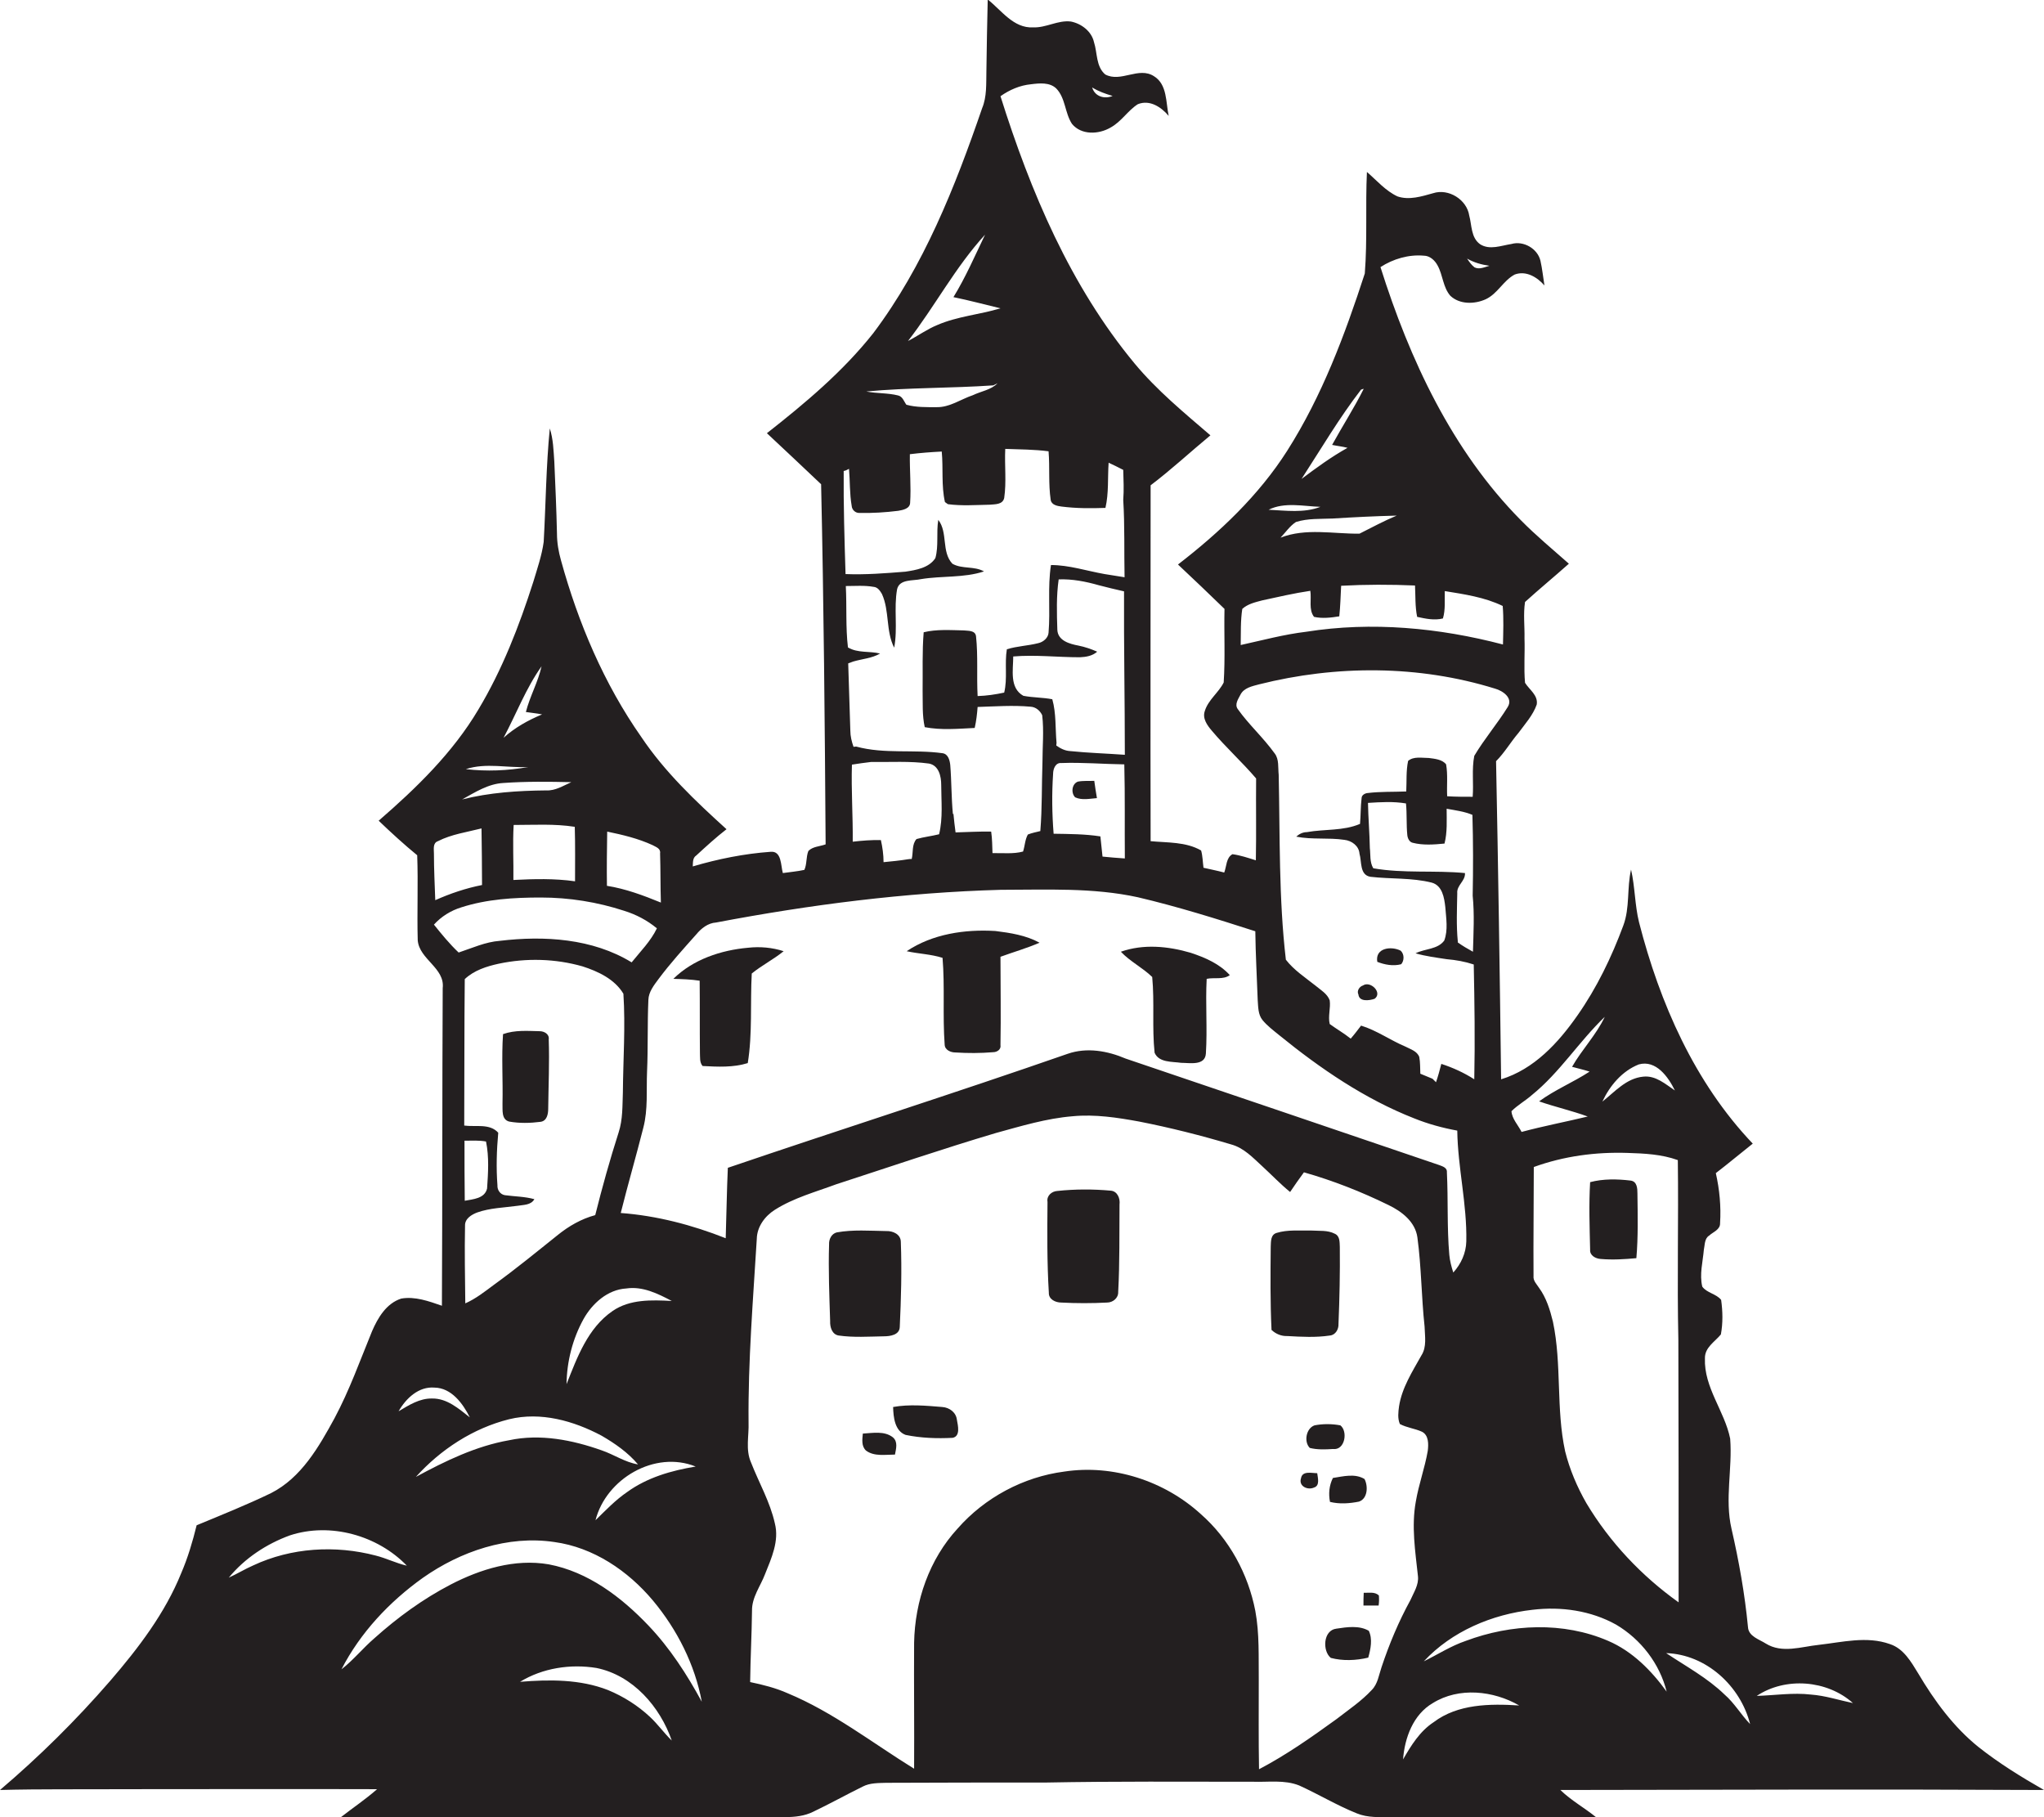 <?xml version="1.0" encoding="utf-8"?>
<!-- Generator: Adobe Illustrator 19.2.0, SVG Export Plug-In . SVG Version: 6.00 Build 0)  -->
<svg version="1.1" id="Layer_1" xmlns="http://www.w3.org/2000/svg" xmlns:xlink="http://www.w3.org/1999/xlink" x="0px" y="0px"
	 viewBox="0 0 769.2 683.8" enable-background="new 0 0 769.2 683.8" xml:space="preserve">
<g>
	<path fill="#231F20" d="M769.2,673.5c-8.6-4.9-17-10.1-24.7-16.2c-9.3-7.5-16.5-17.3-22.6-27.6c-2.7-4.4-5.5-9.4-10.7-11.1
		c-8.7-3.1-17.9-0.7-26.8,0.3c-6.6,0.7-13.8,3.3-19.9-0.5c-2.5-1.6-6.5-2.7-6.7-6.2c-1.2-12.5-3.4-24.8-6.2-37
		c-2.6-11.2,0.4-22.6-0.5-33.9c-2.1-10.4-9.9-19.2-9.5-30.2c-0.1-4.1,3.7-6.2,6-9c0.8-4.3,0.7-8.7,0.1-13c-1.8-2.3-5.4-2.6-7.1-5
		c-1.1-4.6,0.2-9.3,0.6-13.9c0.4-1.8,0.2-4.2,2-5.3c1.5-1.4,4.2-2.2,4.1-4.7c0.4-6.3-0.2-12.6-1.6-18.8c4.7-3.6,9.2-7.4,13.9-11.1
		c-21.9-23-35-52.9-42.8-83.3c-1.6-6.5-1.5-13.3-3-19.8c-1.6,6.9-0.4,14.3-2.9,21c-4.4,11.9-10,23.5-17.3,33.9
		c-7.2,10.3-16.3,20.2-28.7,24c-0.5-39.9-1.1-79.8-1.9-119.7c3.2-3.2,5.5-7.2,8.4-10.6c2.5-3.4,5.5-6.7,6.9-10.7
		c0.6-3.5-2.8-5.6-4.4-8.2c-0.5-5.5,0-11.2-0.2-16.7c0.1-4.6-0.5-9.1,0.2-13.7c5.4-4.9,11-9.5,16.5-14.4
		c-6.1-5.4-12.4-10.6-18.1-16.4c-25.9-26.2-41.8-60.4-52.8-95.2c4.8-3.1,10.6-4.8,16.3-4.3c2.3,0,4.2,1.8,5.2,3.7
		c2,3.6,2,8.2,4.8,11.4c3.5,3.3,9.1,3.2,13.3,1.3c4.5-2.1,6.6-7,10.9-9.3c4.3-1.6,8.5,1,11.2,4.1c-0.5-3.1-0.8-6.2-1.5-9.3
		c-1.1-4.6-6.4-7.6-10.9-6.3c-3.9,0.6-8.2,2.4-11.8,0.1c-3.5-2.5-3.1-7.2-4.1-10.8c-0.9-6-7.8-10.3-13.6-8.4
		c-4.3,1.2-9,2.7-13.4,1.2c-4.5-2.1-7.8-6-11.5-9.2c-0.6,12.7,0.2,25.5-0.8,38.2c-7.5,23.1-16.1,46.1-29.2,66.7
		c-10.7,16.8-25.4,30.7-41.1,42.8c5.9,5.5,11.7,11.1,17.5,16.7c-0.2,9.2,0.3,18.5-0.3,27.7c-1.9,3.8-5.8,6.5-7.1,10.7
		c-1,2.8,0.9,5.4,2.6,7.4c5.3,6.3,11.4,11.8,16.7,18c-0.1,10.3,0.1,20.5-0.1,30.8c-2.9-0.9-5.8-1.9-8.8-2.3
		c-2.4,1.3-2.2,4.6-3.1,6.9c-2.6-0.7-5.2-1.2-7.8-1.8c-0.3-2.2-0.3-4.4-0.9-6.5c-5.7-3.3-12.7-2.9-19-3.5c-0.1-44.6,0-89.3,0-133.9
		c7.8-5.9,15-12.6,22.5-18.8c-9.9-8.5-20.1-16.9-28.5-27c-24.2-29.2-39.2-64.7-50.5-100.6c3.4-2.4,7.3-4.1,11.5-4.5
		c3.2-0.4,7-0.8,9.5,1.6c3.5,3.6,3.2,9.2,5.9,13.3c3.5,4.3,10.1,4,14.5,1.4c4.1-2.2,6.5-6.4,10.3-8.8c4.5-1.8,8.8,1.1,11.6,4.4
		c-1.1-5.1-0.5-11.8-5.5-14.9c-5.8-3.8-12.5,2.5-18.4-0.7c-3.5-3-2.9-8.1-4.2-12.1c-0.9-4.1-4.7-7-8.7-7.8
		c-4.9-0.6-9.3,2.4-14.2,2.2c-7.4,0.4-11.9-6.4-17.1-10.5c-0.2,9-0.4,18.1-0.5,27.1c-0.1,4.6,0.2,9.5-1.6,13.8
		c-10.2,29.7-22,59.5-41,84.7c-11.4,14.4-25.6,26.3-40,37.6c6.8,6.4,13.6,12.7,20.4,19.2c1,45.1,1.4,90.3,1.7,135.5
		c-2.2,0.8-4.9,0.8-6.5,2.5c-0.9,2.3-0.5,4.9-1.5,7.1c-2.7,0.6-5.4,0.8-8.1,1.2c-0.8-2.8-0.4-8.4-4.6-8c-9.9,0.7-19.8,2.7-29.3,5.5
		c0.1-1.4-0.1-3.2,1.3-4.1c3.7-3.4,7.4-6.8,11.4-9.9c-11.7-10.6-23.2-21.5-32-34.6c-14.1-20.1-23.8-43-30.3-66.6
		c-0.9-3.2-1.5-6.6-1.5-10c-0.2-9-0.6-18-1-27.1c-0.3-4.2-0.4-8.5-1.7-12.5c-1.4,14.2-1.5,28.5-2.3,42.7c-0.7,5.1-2.4,10-3.9,15
		c-5.3,16.6-11.7,33.1-20.7,48.1c-9.6,16.2-23.3,29.5-37.5,41.8c4.7,4.5,9.5,8.9,14.5,13c0.4,10.7-0.1,21.4,0.2,32
		c0.6,7.2,10.3,10.4,9.4,18c-0.2,39.8-0.1,79.7-0.3,119.5c-4.9-1.7-10.1-3.6-15.3-2.7c-5.6,1.8-8.8,7.2-11,12.3
		c-4.5,11-8.5,22.2-14.1,32.7c-5.9,10.8-12.5,22.4-23.9,28.2c-9.1,4.4-18.6,8.2-28,12.1c-1.5,6.1-3.3,12.2-5.8,18
		c-6.1,15.1-16.1,28.2-26.7,40.5C28.5,647.4,14.7,661,0,673.5c15.5-0.4,31-0.2,46.6-0.3c31.8,0,63.5-0.1,95.3,0
		c-4.3,3.8-9.1,7-13.7,10.6c55.8-0.2,111.6,0,167.4-0.1c3.5,0,7.2-0.4,10.4-2c6.3-3,12.4-6.4,18.7-9.5c2.7-1.4,5.9-1.3,8.8-1.4
		c20-0.1,40-0.1,60-0.1c26-0.5,52-0.3,78.1-0.3c5.7,0.2,11.8-0.8,17.3,1.4c7.3,3.3,14.2,7.5,21.7,10.5c4.1,1.7,8.6,1.4,13,1.4
		c25.7,0.1,51.4-0.1,77.1,0.1c-4.4-3.6-9.4-6.3-13.5-10.3C647.8,673.4,708.5,673.2,769.2,673.5z M560.5,100
		c-1.8,0.5-3.8,1.5-5.6,0.6c-1.2-0.9-2-2.1-2.8-3.3C554.7,98.8,557.6,99.6,560.5,100z M418.7,36.1c-3.1,1.3-6.7,0.2-7.7-3.2
		C413.4,34.4,416,35.3,418.7,36.1z M631.6,504.1c0.1,32.9,0.1,65.8,0.1,98.8c-13.9-9.9-25.9-22.6-34.7-37.3
		c-3.5-6.1-6.3-12.7-8-19.5c-3.5-16.1-1.2-32.7-4.6-48.8c-1.1-4.5-2.5-9-5.2-12.7c-0.9-1.4-2.3-2.7-2.1-4.5
		c-0.1-13.7,0.1-27.4,0.1-41c11.3-4.1,23.3-5.7,35.3-5.3c6.4,0.2,12.8,0.5,18.9,2.7C631.7,459,631.1,481.6,631.6,504.1z
		 M616.7,400.5c6.5-1.8,11.1,4.7,13.6,9.8c-3.6-2.4-7.2-5.7-11.9-5.2c-6.4,0.6-10.7,5.7-15.4,9.4C605.8,408.5,610.4,403,616.7,400.5
		z M576.5,412c10.5-8.5,17.7-20.1,27.4-29.4c-3.2,6.8-8.6,12.3-12.3,18.8c2.2,0.6,4.4,1.1,6.6,1.8c-6.1,4-13,6.8-19,11.2
		c6,2.1,12.3,3.5,18.3,5.7c-8.3,2-16.7,3.6-24.9,5.8c-1.3-2.6-3.6-4.9-3.8-7.8C571.1,415.8,574,414.2,576.5,412z M525.6,194
		c-4.8,2-9.4,4.5-14,6.8c-9.9,0.1-20.2-2.2-29.7,1.5c1.9-2,3.5-4.4,5.8-5.9c4.5-1.4,9.2-1.1,13.8-1.3
		C509.5,194.6,517.5,194.2,525.6,194z M512.2,146.6c0.3-0.1,0.8-0.3,1-0.3c-3.6,7.2-8,14-11.9,21.1c1.9,0.4,3.9,0.6,5.8,1.1
		c-6.1,3.4-11.7,7.5-17.3,11.7C497.2,168.8,504,157.2,512.2,146.6z M496.9,190.7c-6.2,2.4-13,1.4-19.5,1.1
		C483.4,188.8,490.5,190.5,496.9,190.7z M467.5,229.1c2.1-1.9,4.9-2.5,7.5-3.2c6-1.3,12-2.7,18.1-3.6c0.5,3.2-0.7,7.1,1.4,9.8
		c3.1,0.7,6.4,0.3,9.5-0.2c0.4-3.8,0.5-7.6,0.7-11.5c9.2-0.5,18.5-0.5,27.8-0.1c0.2,3.9,0,7.9,0.8,11.8c3.2,0.7,6.5,1.4,9.7,0.6
		c1-3.3,0.6-6.9,0.7-10.3c7.4,1.2,15,2.3,21.8,5.6c0.4,4.8,0.2,9.7,0.1,14.5c-24-6.3-49.4-8.7-74-4.8c-8.4,1-16.5,3.2-24.7,5
		C467,238.2,466.8,233.6,467.5,229.1z M465.8,266.8c-1.3-1.8,0.2-3.8,1-5.4c1.3-2.6,4.4-3.2,7-3.9c29-7.3,60.1-7.3,88.8,1.6
		c2.9,0.8,6.9,3.5,4.8,6.9c-3.9,6.3-8.8,12-12.6,18.4c-1,5.1-0.2,10.3-0.6,15.4c-3.2,0-6.4,0-9.6-0.2c-0.2-4,0.3-8.1-0.4-12
		c-1.5-1.9-4.3-2.1-6.5-2.4c-2.6,0-5.7-0.7-7.8,1.1c-0.8,3.8-0.5,7.6-0.7,11.5c-4.9,0.2-9.8,0-14.6,0.6c-1,0.1-2.2,0.8-2.2,1.9
		c-0.4,3.2-0.3,6.5-0.6,9.7c-6.3,2.7-13.3,1.9-20,3.1c-1.5,0-2.9,0.7-4,1.7c6,1.2,12.1,0.3,18.1,1.2c2.8,0.3,5.5,2.3,5.7,5.2
		c0.9,3,0,8,4.1,8.7c7.7,0.9,15.6,0.3,23.1,2.2c4,1.1,4.7,5.7,5.1,9.2c0.3,4.2,1.1,8.6-0.4,12.6c-2.5,3.4-7.3,3-10.8,4.8
		c3.8,1.1,7.8,1.6,11.7,2.2c3.5,0.3,6.9,0.9,10.2,2c0.3,14.4,0.5,28.8,0.2,43.2c-3.9-2.5-8.1-4.4-12.4-5.8c-0.6,2.3-1.2,4.6-2,6.9
		c-0.3-0.3-1-1-1.3-1.3c-1.5-0.6-3.1-1.3-4.6-1.9c-0.1-2.1,0-4.2-0.4-6.3c-0.8-2.2-3.3-2.9-5.2-3.9c-5.7-2.4-10.8-6.1-16.7-7.9
		c-1.3,1.7-2.5,3.3-3.9,4.9c-2.5-2-5.3-3.6-7.9-5.5c-0.7-2.9,0.4-6,0-8.9c-0.9-2.5-3.4-3.9-5.3-5.5c-3.9-3.1-8.2-5.9-11.2-9.8
		c-2.7-23.1-2.2-46.4-2.7-69.6c-0.3-2.7,0.2-5.8-1.5-8C475.3,277.4,469.9,272.6,465.8,266.8z M548.4,336.1c-0.3-3,3.1-4.6,2.9-7.6
		c-11.4-1.1-23.1,0.2-34.5-1.8c-1.4-2.3-1-5.1-1.3-7.6c-0.1-5.7-0.6-11.4-0.7-17c4.8-0.3,9.5-0.6,14.3,0.2c0.4,4,0.1,8,0.5,11.9
		c0.1,1.1,0.7,2.6,2,2.9c3.9,1,8,0.7,12,0.3c1.1-4.3,0.8-8.8,0.8-13.1c3.3,0.6,6.6,1,9.7,2.3c0.3,10.1,0.3,20.3,0.1,30.4
		c0.7,7,0.3,14.1,0.1,21.1c-2-1.1-3.9-2.2-5.7-3.5l0-0.4C548,348.1,548.3,342.1,548.4,336.1z M423.3,323c-2.8-0.2-5.6-0.4-8.4-0.7
		c-0.3-2.5-0.5-5.1-0.8-7.6c-5.8-0.9-11.7-0.9-17.6-1c-0.6-7.5-0.7-15-0.2-22.5c0-1.9,0.9-4.3,3.1-4.1c7.9-0.3,15.8,0.4,23.7,0.5
		C423.4,299.4,423.2,311.2,423.3,323z M402.7,282.6c-1.9-0.1-3.7-1-5.2-2.1l0.1-1c-0.5-5.5-0.1-11.1-1.6-16.4
		c-3.6-0.7-7.3-0.6-10.9-1.3c-5.3-3-3.8-9.8-3.8-14.8c8.3-0.7,16.7,0.3,25.1,0.3c2.3-0.1,4.7-0.5,6.5-2.1c-2.3-1-4.6-1.8-7.1-2.3
		c-3.2-0.6-7.7-1.8-7.9-5.9c-0.2-6.3-0.4-12.7,0.5-19c5.1-0.2,10.2,0.8,15.1,2.2c3.1,0.8,6.3,1.6,9.5,2.3c-0.1,20.5,0.3,41,0.3,61.5
		C416.4,283.5,409.5,283.3,402.7,282.6z M370.7,88.3c-3.8,7.9-7.3,16-11.9,23.5c5.9,1.2,11.8,2.8,17.7,4.2c-7.9,2.4-16.2,3-23.8,6.3
		c-3.9,1.6-7.3,4.1-11,6C351.8,115.3,359.5,100.5,370.7,88.3z M373.8,145l1.6-0.8c-2.4,2.5-6.2,3-9.3,4.5c-4.5,1.5-8.7,4.6-13.6,4.5
		c-3.8,0-7.7,0.1-11.4-0.9c-0.9-1.2-1.4-3.1-3.1-3.5c-3.9-1-8-0.7-12-1.5C341.9,145.8,357.9,146.1,373.8,145z M319.5,176.4
		c0.4,4.6,0.2,9.3,1,13.9c0.1,1.6,1.5,2.8,3,2.7c4.8,0.1,9.7-0.2,14.5-0.8c1.8-0.3,4.4-0.8,4.5-3c0.4-6.1-0.2-12.2-0.1-18.3
		c4-0.5,8-0.8,12-1c0.6,6.3-0.2,12.8,1.2,19c0.3,0.2,0.8,0.6,1.1,0.8c5.2,0.7,10.5,0.3,15.8,0.2c2-0.2,4.8,0,5.4-2.5
		c0.9-6.1,0.1-12.3,0.4-18.5c5.4,0.2,10.9,0.2,16.3,0.9c0.5,6.1-0.1,12.2,0.8,18.3c0.3,1.9,2.5,2.3,4.1,2.5c5.5,0.7,11,0.7,16.5,0.5
		c1.3-5.6,0.8-11.3,1.2-17c1.8,0.8,3.7,1.8,5.5,2.7c0.1,3.7,0.3,7.5,0,11.3c0.6,9.7,0.3,19.4,0.5,29.1c-2.5-0.4-5-0.8-7.5-1.2
		c-6.8-1.2-13.4-3.4-20.2-3.4c-1.3,8.4-0.2,17-0.9,25.4c-0.1,2-2,3.6-3.9,4c-3.9,1-8,1.1-11.8,2.3c-0.9,5.4,0.3,11-1,16.3
		c-3.3,0.7-6.6,1.2-10,1.3c-0.4-7.5,0.2-15.1-0.6-22.5c-0.3-2.3-3-2-4.6-2.2c-5-0.1-10.2-0.5-15.1,0.7c-0.6,7.3-0.3,14.7-0.4,22
		c0.1,4.6-0.2,9.2,0.8,13.7c6.2,1.2,12.5,0.6,18.8,0.3c0.6-2.6,0.9-5.3,1.1-7.9c6.6-0.2,13.3-0.7,19.9-0.1c2,0.1,3.6,1.5,4.4,3.2
		c0.7,5.9,0.1,11.9,0.1,17.8c-0.3,8.6-0.1,17.2-0.8,25.8c-1.6,0.4-3.2,0.7-4.7,1.3c-1.1,2-1.1,4.3-1.8,6.4c-3.7,1-7.7,0.5-11.5,0.6
		c-0.1-2.7-0.1-5.4-0.5-8.1c-4.5-0.1-9,0.2-13.4,0.3c-0.3-2.3-0.6-4.7-0.8-7l-0.2,0.1c-0.6-6.2-0.5-12.4-1-18.5
		c-0.2-1.8-0.8-4.1-2.9-4.4c-10.8-1.5-21.9,0.4-32.5-2.5l-1,0.1c-0.7-2-1.2-4-1.2-6.1c-0.3-8.4-0.5-16.9-0.8-25.3
		c0.5-0.2,1.4-0.5,1.9-0.7c3.4-1,7-1.2,10.1-3c-4-1-8.4-0.1-12.1-2.3c-0.9-7.6-0.4-15.4-0.8-23.1c3.5,0,7-0.3,10.4,0.3
		c1.6,0.1,2.5,1.5,3.2,2.7c2.9,6.4,1.4,13.9,4.6,20.2c1.4-7.3-0.2-14.8,1.1-22c0.9-3.9,6-3.1,9-3.8c7.9-1.3,16.1-0.4,23.7-2.9
		c-3.7-2.1-8.3-0.8-11.9-2.9c-4.2-4.5-1.6-11.7-5.3-16.5c-0.8,4.8,0.2,9.8-1.1,14.4c-2.4,3.7-7.3,4.5-11.3,5.1
		c-7.5,0.6-15,1.2-22.5,0.9c-0.4-12.9-0.8-25.9-0.7-38.8C318,177.2,319,176.7,319.5,176.4z M353.4,313.9c-2.8,0.7-5.7,1-8.5,1.8
		c-1.8,2-1.2,5-1.8,7.5c-0.3,0-1,0-1.4,0.1c-3,0.5-6.1,0.8-9.2,1.1c0-2.8-0.4-5.6-1-8.3c-3.5-0.1-7.1,0.2-10.6,0.6
		c0.1-9.7-0.6-19.4-0.3-29c2.4-0.4,4.8-0.7,7.2-1c7.3,0.1,14.6-0.4,21.8,0.6c3.7,0.7,4.6,4.8,4.6,8
		C354.2,301.3,354.9,307.8,353.4,313.9z M228.5,312.9c5.8,1.2,11.7,2.6,17.1,5.1c1.2,0.7,3.1,1.2,2.8,3.1c0.2,6.1,0.1,12.3,0.3,18.5
		c-6.6-2.7-13.3-5.2-20.3-6.3C228.3,326.5,228.4,319.7,228.5,312.9z M216.4,331.6c-7.7-1.1-15.4-0.9-23.2-0.5
		c0.1-6.9-0.3-13.8,0.1-20.7c7.6,0,15.4-0.5,23,0.7C216.5,317.9,216.4,324.8,216.4,331.6z M203.8,250.7c-1.3,5.9-4.4,11.3-5.9,17.2
		c2,0.3,4.1,0.5,6.1,0.9c-5.3,2.2-10.3,5-14.5,8.8C194.3,268.6,197.9,259,203.8,250.7z M198.8,288.6c-7.8,1.4-15.7,1.7-23.5,0.8
		C182.9,286.9,191,289,198.8,288.6z M189.5,294.6c8.5-0.6,17-0.5,25.5-0.3c-3,1.3-6,3.3-9.5,3.1c-10.6,0.1-21.3,0.8-31.6,3.4
		C178.8,298.1,183.7,294.9,189.5,294.6z M164.8,316.5c5.1-2.6,10.9-3.4,16.4-4.8c0.1,7.1,0.2,14.2,0.2,21.3
		c-6.1,1.2-12,3.2-17.6,5.7c-0.2-5.8-0.5-11.6-0.5-17.5C163.3,319.5,162.8,317.2,164.8,316.5z M163.3,347.9
		c2.8-3.1,6.4-5.3,10.3-6.5c9.6-3.1,19.8-3.7,29.9-3.7c10.7,0,21.3,1.7,31.4,5c4.5,1.4,8.7,3.6,12.3,6.6c-2.3,4.8-6.2,8.7-9.5,12.8
		c-14.7-9-32.9-10.1-49.6-8.1c-5.4,0.4-10.4,2.7-15.5,4.4C169.2,355.2,166.2,351.5,163.3,347.9z M261.8,551.8
		c-9.1,1.5-18.2,4.1-25.8,9.6c-4.4,3-8.1,6.9-11.9,10.6C228.1,556.4,246.4,545.6,261.8,551.8z M191.6,541.9
		c-12.5,2.2-24,7.8-35.1,13.8c9.3-10.3,21.5-18.3,35.1-21.7c11.9-2.9,24.3,0.6,34.8,6.2c5,2.9,9.9,6.3,13.7,10.8
		c-4.9-0.8-9-3.7-13.7-5.3C215.4,541.8,203.3,539.4,191.6,541.9z M230.5,493.3c-9.3,6.4-13.3,17.4-17.3,27.5
		c0.1-8.5,2.3-17.1,6.4-24.5c3.3-5.9,9.1-11.1,16.1-11.5c6.1-0.9,11.8,1.9,17.1,4.7C245.2,489.1,237,488.8,230.5,493.3z M224,457.2
		c-5.2,1.4-9.9,4.1-14,7.4c-8,6.4-15.8,12.8-24.1,18.8c-3.5,2.6-6.9,5.3-10.8,7c-0.1-9.7-0.3-19.5-0.1-29.2c-0.1-2.7,2.5-4.2,4.6-5
		c4.8-1.7,10-1.8,15.1-2.5c2.3-0.4,5.1-0.2,6.4-2.5c-3.6-1-7.4-1-11.1-1.5c-1.8-0.3-2.9-2-2.8-3.7c-0.5-6.6-0.3-13.2,0.3-19.8
		c-3.2-3.6-8.6-2.1-12.8-2.7c0.1-18.4,0-36.7,0.2-55.1c3.5-3.3,8.2-4.8,12.8-5.8c10.4-2.2,21.3-1.9,31.5,1
		c5.9,1.9,12.1,4.8,15.4,10.3c0.8,12.4-0.1,24.8-0.2,37.2c-0.2,5,0,10.1-1.6,15C229.5,436.4,226.6,446.8,224,457.2z M174.8,429.2
		c2.7,0,5.4-0.2,8.1,0.3c1.2,5.8,0.8,11.8,0.4,17.7c-0.9,3.8-5.3,4-8.4,4.6C174.8,444.3,174.8,436.8,174.8,429.2z M163.5,522.1
		c6.4,0.1,10.7,6,13.3,11.2c-4.2-3.3-8.6-7.2-14.2-7.1c-4.7-0.1-8.7,2.5-12.6,4.8C152.8,526.1,157.6,521.6,163.5,522.1z M95.3,589
		c-3.2,1.4-6.1,3.2-9.2,4.6c6-7.3,14.2-12.7,23-15.9c15.2-5,33,0,44,11.4c-4-0.9-7.7-2.8-11.7-3.8C126.2,581.3,109.6,582.3,95.3,589
		z M244.6,646c-4.6-4.3-10-7.7-15.8-10.1c-10.5-4.1-22-4-33.1-3.1c8.5-5.2,19-6.8,28.8-5.2c13.7,2.8,23.9,14.6,28.3,27.3
		C249.9,652.1,247.6,648.8,244.6,646z M244,611.6c-10.2-10.7-22.7-20.2-37.5-23c-12.8-2.2-25.7,1.8-36.9,7.6
		c-10.4,5.4-20,12.4-28.7,20.2c-4.3,3.7-7.9,8.2-12.4,11.7c7.1-13.8,18-25.4,30.6-34.4c14.2-10,32-16.1,49.5-13.5
		c14.7,2,27.7,10.8,37.1,22c9.1,10.9,15.8,24.1,18.4,38.1C258.5,630,252.1,620.1,244,611.6z M273.1,465.9c-12.6-5-26-8.5-39.5-9.5
		c2.7-10.8,5.8-21.4,8.5-32.1c1.8-6.9,1.1-14.1,1.4-21.1c0.4-9,0.1-18,0.5-27c0.1-3,2.1-5.5,3.8-7.8c4.4-5.9,9.3-11.3,14.2-16.8
		c1.9-2.3,4.4-4.3,7.5-4.5c35.3-6.7,71.1-11.3,107.1-12.3c17.2,0,34.6-0.9,51.6,2.8c14.9,3.5,29.6,8.1,44.2,12.8
		c0.1,8.6,0.6,17.3,0.9,25.9c0.2,2.5,0.1,5.4,1.8,7.5c1.8,2.2,4.1,3.9,6.3,5.7c15.5,12.6,32.2,24,50.8,31.3
		c5.2,2.1,10.7,3.6,16.2,4.6c0.2,14,3.7,27.7,3.4,41.7c-0.1,4.4-2,8.5-4.9,11.7c-0.7-2.2-1.3-4.4-1.5-6.7
		c-0.9-10.3-0.4-20.6-0.9-30.9c0.2-1.8-1.5-2.3-2.8-2.8c-39.4-13.4-78.8-26.8-118.1-40.1c-6.8-2.9-14.6-4.3-21.8-1.8
		c-42.5,14.8-85.3,28.4-127.9,42.9C273.5,448.1,273.4,457,273.1,465.9z M519.9,627.3c-1,2.9-1.4,6.3-3.7,8.6
		c-3.9,4.2-8.7,7.4-13.2,10.9c-9.4,6.8-18.9,13.5-29.2,18.9c-0.2-11.2-0.1-22.3-0.1-33.5c-0.1-8.7,0.3-17.5-1.3-26.1
		c-2.7-13.9-9.8-27-20.5-36.4c-13.7-12.5-33-18.8-51.4-16c-15.4,2-29.9,9.8-40.1,21.4c-10.7,11.6-16.1,27.3-16.4,43
		c-0.1,15.8,0.1,31.6,0,47.4c-15.7-9.7-30.5-21.3-47.6-28.4c-4.5-2-9.3-3.2-14.1-4.2c0.1-8.9,0.6-17.9,0.7-26.8
		c-0.1-5.1,3.2-9.3,4.9-13.8c2.4-6,5.4-12.5,3.7-19.1c-1.8-8.1-6-15.3-9-23c-2.1-4.8-0.7-10-0.9-15c-0.2-23.1,1.7-46.1,3.1-69.1
		c0.1-4.5,3-8.5,6.8-10.9c7.1-4.5,15.3-6.7,23.1-9.6c20-6.5,39.9-13.3,60.1-19.3c9.5-2.6,19-5.5,28.9-6.3c8.4-0.8,16.8,0.5,25,2
		c11.7,2.3,23.2,5.2,34.6,8.6c4.8,1.3,8.2,5,11.7,8.2c3.5,3.2,6.8,6.7,10.5,9.7c1.7-2.5,3.4-5,5.2-7.4c10.9,3.1,21.6,7.3,31.8,12.3
		c5,2.4,10.1,6.3,10.9,12.2c1.5,11.1,1.5,22.4,2.7,33.5c0.1,3.6,0.9,7.7-1.2,10.9c-3.4,6.1-7.3,12.1-8.4,19.1
		c-0.3,2.2-0.6,4.6,0.3,6.7c2.6,1.4,5.7,1.7,8.3,2.9c2.6,1.3,2.5,4.7,2.2,7.2c-1.1,6.4-3.4,12.6-4.5,19.1c-1.7,9.3-0.2,18.7,0.8,28
		c0.4,3.3-1.6,6.2-2.8,9C526.3,610.2,522.8,618.6,519.9,627.3z M539.5,648c-5.2,3.4-8.5,8.8-11.5,14c0.6-8.1,3.8-16.9,11.2-21.2
		c9.8-6.1,22.8-4.7,32.5,0.9C560.7,641,548.6,641.1,539.5,648z M605.2,617.4c-16.9-7.3-36.5-6.4-53.6,0c-5.6,1.9-10.5,5.1-15.8,7.7
		c10.5-11.3,25.7-17.7,40.9-19.4c10.8-1.3,22,0.3,31.5,5.6c9.3,5.5,16.4,14.7,19,25.2C621.5,628.6,614.3,621.3,605.2,617.4z
		 M649,637.6c-6.5-6.3-14.5-10.6-22-15.6c15.1,0.5,28,12.4,31.6,26.7C655.2,645.2,652.7,640.8,649,637.6z M661.1,638.1
		c10.8-7.2,26.5-6,36.2,2.7c-5.3-1.1-10.4-2.8-15.8-3.2C674.7,636.8,667.9,637.9,661.1,638.1z"/>
	<path fill="#231F20" d="M405.6,294.1c-2.3,0.9-2.6,4.3-1,5.9c2.6,1.2,5.5,0.5,8.2,0.3c-0.4-2.2-0.7-4.4-1-6.5
		C409.7,293.9,407.6,293.7,405.6,294.1z"/>
	<path fill="#231F20" d="M374.6,350.3c-11.5-0.7-23.7,1.1-33.4,7.6c4.5,1,9.1,1.1,13.5,2.5c0.9,10.9,0,21.8,0.8,32.7
		c0.1,2,2.3,2.9,4,2.9c4.7,0.3,9.5,0.3,14.2-0.1c1.5,0,3.1-1,2.8-2.7c0.2-11.1,0-22.1,0-33.2c4.9-1.8,9.9-3.2,14.7-5.3
		C386.1,351.9,380.2,351,374.6,350.3z"/>
	<path fill="#231F20" d="M281.5,356.6c-10.2,0.9-20.7,4.4-28.1,11.7c3.3,0.1,6.6,0.2,9.9,0.7c0.1,9,0,18.1,0.1,27.1
		c0.1,1.7-0.2,3.6,1,5c5.7,0.3,11.6,0.6,17-1.1c1.8-11.1,0.9-22.5,1.5-33.7c3.8-3.1,8.2-5.3,12-8.4
		C290.6,356.5,286,356.1,281.5,356.6z"/>
	<path fill="#231F20" d="M434.5,396.1c1.6,3.8,6.7,3.3,10,3.8c3.2,0,9,1.2,9.3-3.5c0.6-9.4-0.2-18.8,0.3-28.1
		c2.8-0.6,6.3,0.4,8.7-1.4c-3.9-4.3-9.3-6.6-14.7-8.4c-8.5-2.5-17.8-3.4-26.3-0.4c3.5,3.7,8.2,6,11.8,9.5
		C434.5,377.1,433.5,386.7,434.5,396.1z"/>
	<path fill="#231F20" d="M527.3,362.8c1.2-1.4,1.2-3.8-0.2-5.1c-3.5-1.8-9.7-1.1-8.8,4.2C521.1,363,524.3,363.6,527.3,362.8z"/>
	<path fill="#231F20" d="M517.3,375.8c3.1-2.3-1.6-6.9-4.4-5c-1.3,0.4-2.4,2-1.7,3.4C511.5,377,515.3,376.5,517.3,375.8z"/>
	<path fill="#231F20" d="M203.1,388c-4.6-0.1-9.3-0.5-13.8,1.1c-0.6,8.7,0,17.4-0.2,26.1c0.1,2.4-0.5,6,2.5,6.8
		c3.9,0.7,7.9,0.6,11.8,0.1c2.4-0.3,2.9-2.9,2.9-4.9c0.1-8.7,0.5-17.4,0.2-26.1C206.8,389.1,204.8,388,203.1,388z"/>
	<path fill="#231F20" d="M598.4,444.8c-0.5,8.4-0.2,16.9,0,25.4c-0.2,2.2,2.1,3.4,4,3.5c4.5,0.4,9,0.1,13.4-0.3
		c0.7-8.1,0.5-16.2,0.4-24.3c0-1.9-0.1-4.6-2.6-4.9C608.6,443.6,603.3,443.5,598.4,444.8z"/>
	<path fill="#231F20" d="M418,448c-6.6-0.6-13.4-0.6-20,0.1c-2.2,0.1-4.2,1.8-3.8,4.1c-0.1,11.4-0.2,22.8,0.5,34.2
		c-0.1,2.5,2.5,3.7,4.7,3.7c5.7,0.3,11.5,0.3,17.2,0c2.2,0,4.3-1.7,4.2-4c0.6-11,0.4-22,0.5-32.9C421.6,450.9,420.5,448.2,418,448z"
		/>
	<path fill="#231F20" d="M338.6,499.3c0.5-10.6,0.8-21.3,0.4-32c0-2.9-3-4.2-5.5-4.1c-6.2-0.1-12.5-0.6-18.6,0.5
		c-2,0.5-3,2.6-2.9,4.5c-0.3,9.6,0.1,19.3,0.4,28.9c-0.1,2.2,0.7,5,3.2,5.4c5.6,0.8,11.3,0.4,17,0.3
		C335,502.8,338.5,502.3,338.6,499.3z"/>
	<path fill="#231F20" d="M500.5,502.5c2.1-0.2,3.3-2.4,3.2-4.3c0.4-9.7,0.6-19.3,0.5-29c-0.1-1.8,0.1-4.1-1.9-5
		c-2.7-1.4-5.9-1-8.8-1.2c-4.4,0.1-8.9-0.4-13.1,0.9c-2.3,0.7-2.1,3.3-2.2,5.2c-0.1,10.4-0.2,20.9,0.3,31.3c1.6,1.5,3.7,2.4,6,2.3
		C489.8,503,495.2,503.3,500.5,502.5z"/>
	<path fill="#231F20" d="M354.6,529.4c-6.1-0.5-12.4-1.1-18.5,0c0.1,3.8,0.6,9,4.7,10.5c5.8,1.2,11.8,1.4,17.7,1.1
		c3-0.6,2-4.6,1.6-6.8C359.8,531.5,357.4,529.6,354.6,529.4z"/>
	<path fill="#231F20" d="M504.4,536.3c-3.2-0.6-6.6-0.6-9.7,0c-3.2,1.1-4.1,6.2-1.8,8.5c2.8,0.7,5.8,0.6,8.7,0.4
		C506.2,545.8,507.3,538.5,504.4,536.3z"/>
	<path fill="#231F20" d="M336,540.8c-3.2-2.5-7.6-1.6-11.3-1.4c-0.2,2.2-0.6,4.7,1.2,6.4c3.1,2.3,7.3,1.5,10.9,1.5
		C337.2,545.1,338,542.5,336,540.8z"/>
	<path fill="#231F20" d="M489.6,556.2c-1,3,2.5,4.6,4.9,3.5c2.3-0.7,1.4-3.7,1.2-5.4C493.6,554.3,490.1,553.3,489.6,556.2z"/>
	<path fill="#231F20" d="M500.5,565.1c3.6,0.9,7.4,0.6,10.9-0.1c3.3-1.1,3.5-5.8,2.1-8.5c-3.6-2.2-8-1-11.9-0.4
		C500.2,558.9,499.9,562,500.5,565.1z"/>
	<path fill="#231F20" d="M513.2,599.3c-0.1,1.6-0.1,3.2-0.1,4.8c1.9,0,3.8,0,5.7,0c0.2-1.3,0.2-2.6,0.1-3.8
		C517.3,598.8,515.1,599.4,513.2,599.3z"/>
	<path fill="#231F20" d="M502.9,612.8c-5,0.6-5.3,8.4-2.1,11c4.5,1.2,9.5,1,14.1-0.1c0.9-3.2,1.7-7,0.2-10.1
		C511.5,611.5,506.9,612.2,502.9,612.8z"/>
</g>
</svg>

